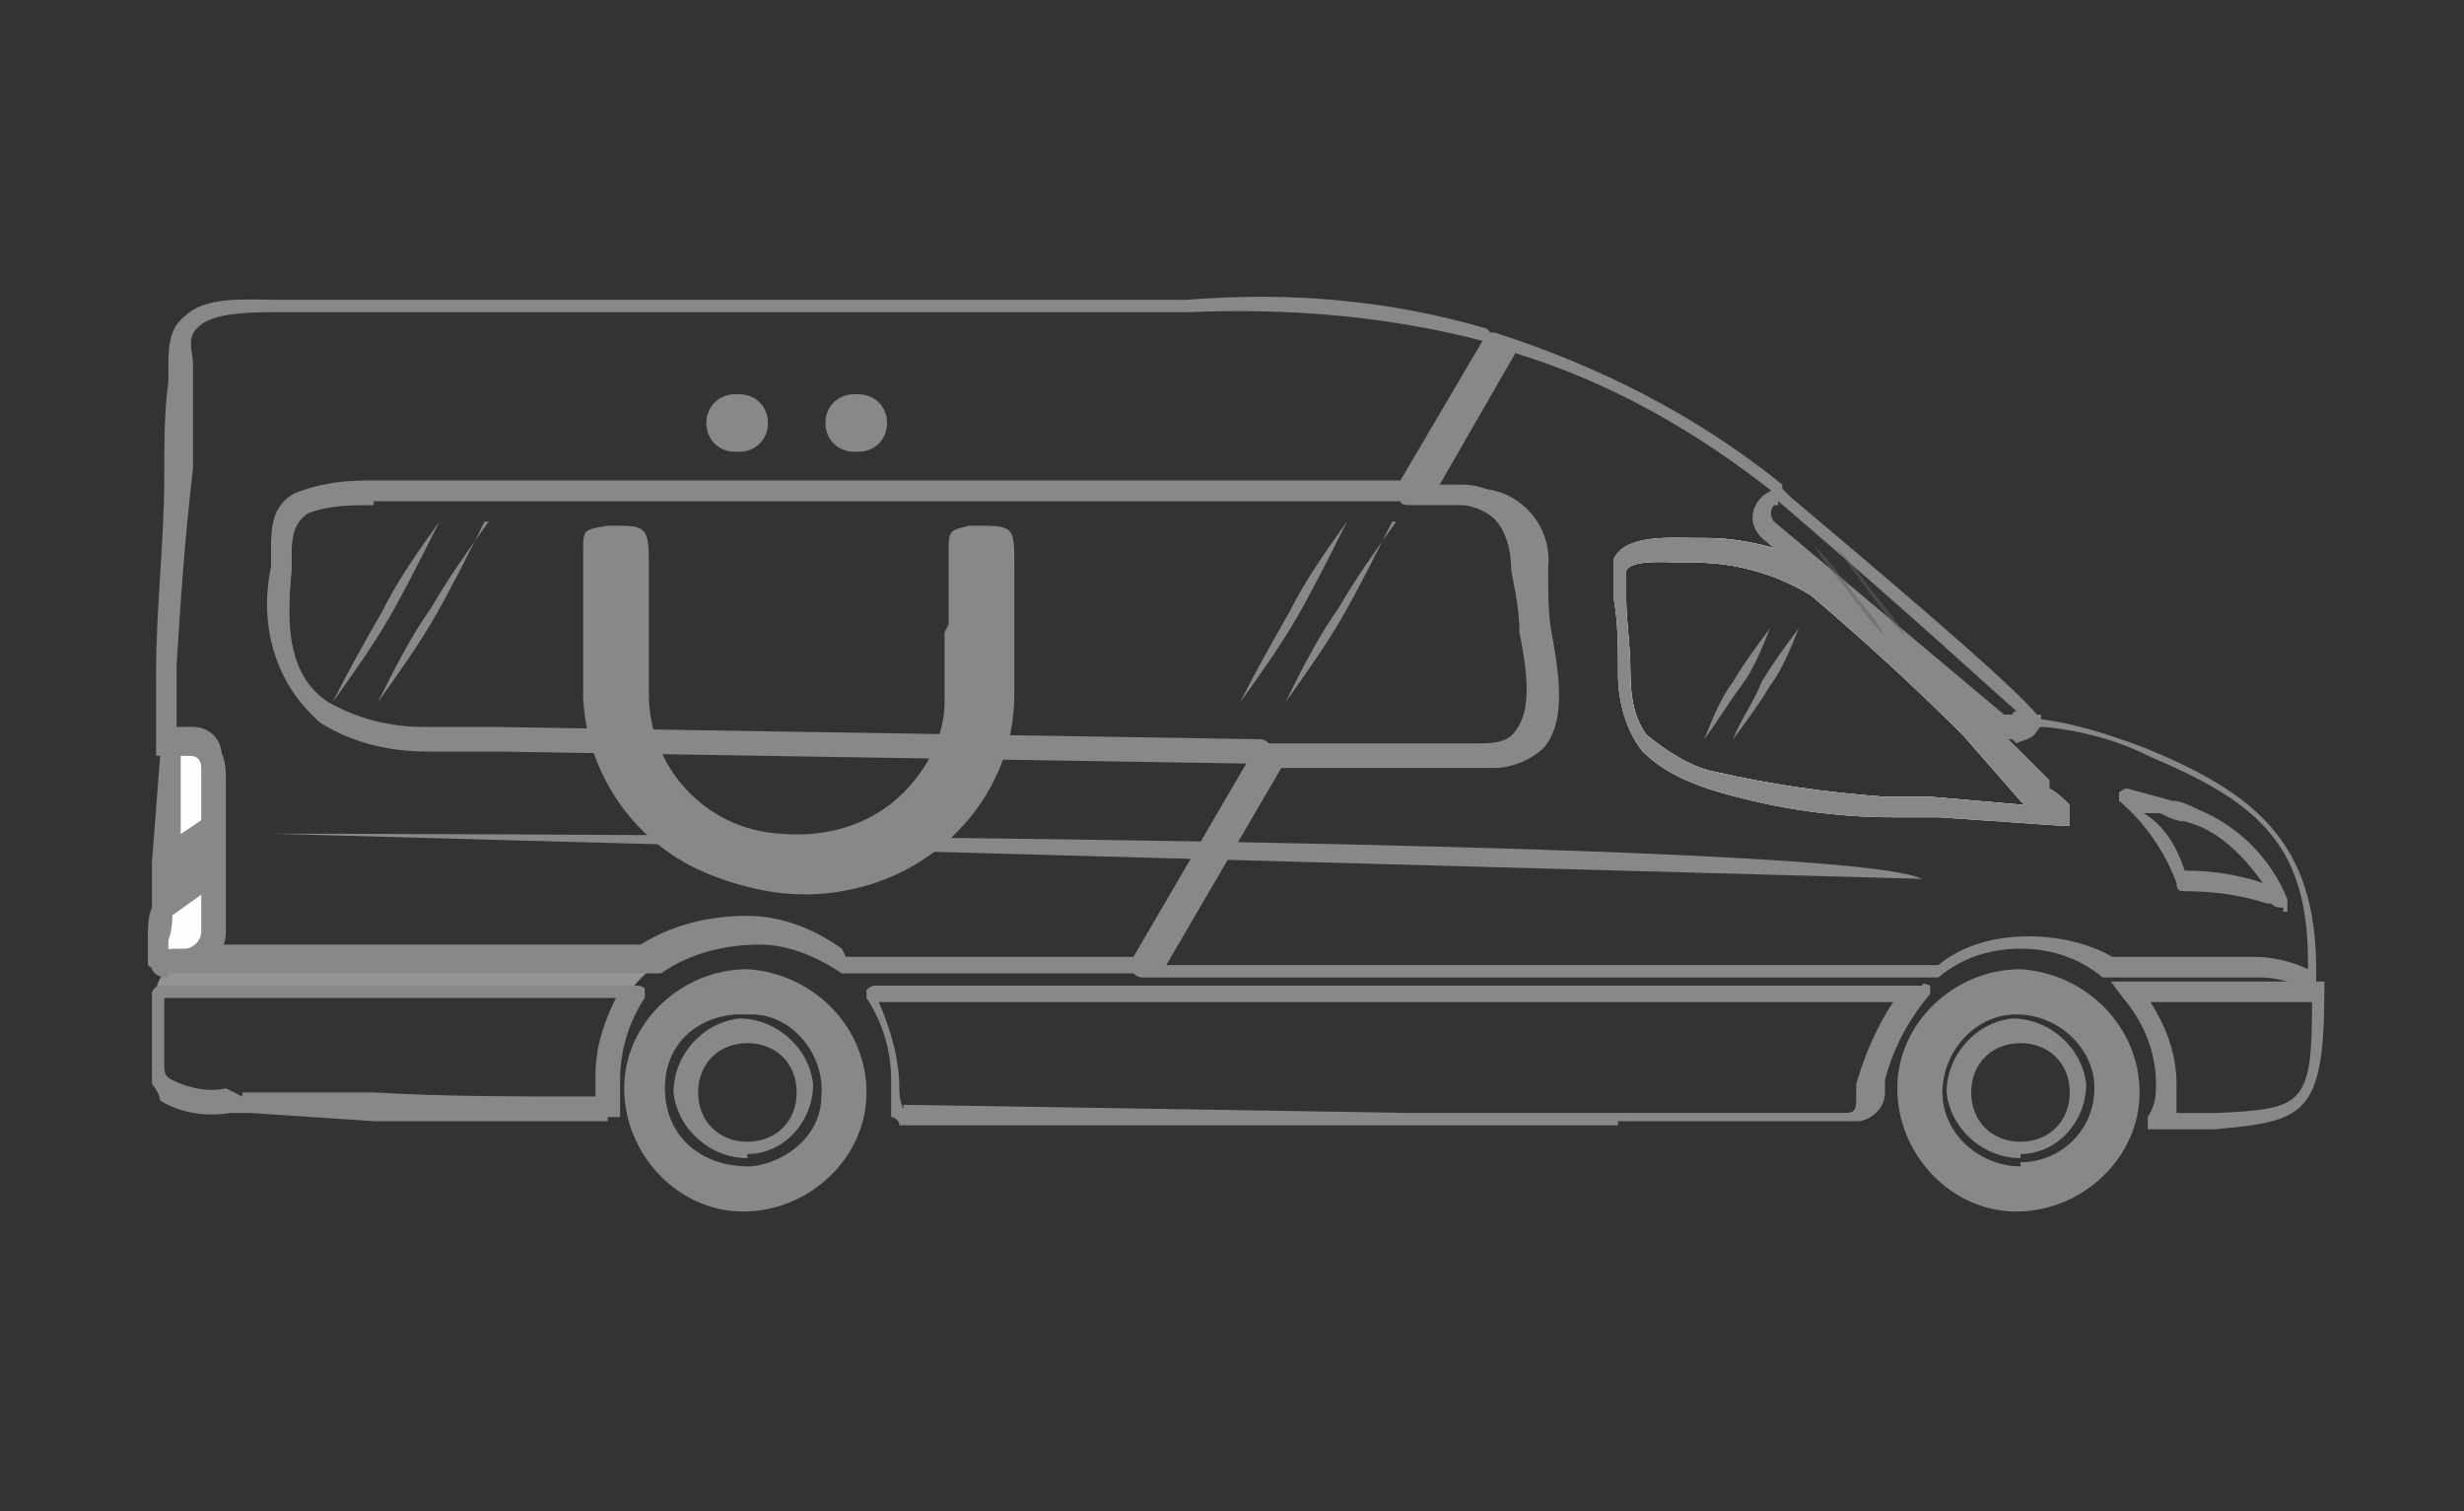 <?xml version="1.0" encoding="UTF-8"?>
<svg id="Layer_1" xmlns="http://www.w3.org/2000/svg" version="1.1" viewBox="0 0 60 36.8">
  <rect x="0" y="0" width="60" height="36.8" fill="#333333" stroke="none"/>
  <!-- Generator: Adobe Illustrator 29.1.0, SVG Export Plug-In . SVG Version: 2.1.0 Build 142)  -->
  <defs>
    <style>
      .st0 {
        fill: none;
      }

      .st1 {
        fill: #606060;
      }

      .st2 {
        fill: #f4f7f8;
      }

      .st3 {
        opacity: .5;
      }

      .st4 {
        opacity: .5;
      }

      .st5 {
        fill: #fefefe;
      }

      .st6 {
        fill: #888;
      }
    </style>
  </defs>
  <g id="Capa_2">
    <g id="Capa_1-2">
      <g class="st3">
        <path class="st2" d="M16,23.5c-.3.2-.5.4-.7.7H3.8v.2c0-.3,0-.5.2-.7.3-.2.7-.2,1.1-.2h11Z"/>
      </g>
      <path class="st5" d="M5.3,18.9c0-1.2-1.1-.7-1.1-.7v2.3c-.1.5-.1,1-.2,1.5,0,.3,0,.5-.1.8,0,.2-.1.4,0,.5s.2,0,.3,0h.5c.3,0,.6-.2.7-.5,0,0,0,0,0,0v-3.8Z"/>
      <path class="st6" d="M3.9,23.6c-.1,0-.2,0-.3-.1,0-.2,0-.4,0-.6h0c0-.3,0-.6.1-.8v-1.1l.2-2.6v-.2c0,0,0-.2.1-.2.3-.2.7-.2,1.1,0,.3.2.4.5.4.9v3.8c0,.5-.4.8-.8.8h-.7ZM4.4,18.4v2.6c-.1.4-.1.7-.2,1.1,0,.3,0,.5-.1.8h0v.3h.6c.2,0,.4-.2.4-.4v-3.9c0-.2,0-.4-.2-.5-.2,0-.4,0-.5,0Z"/>
      <path class="st6" d="M6.6,20.3s38,0,40.2,1.1"/>
      <path class="st6" d="M14.8,27.3h-5.7l-3-.2h-.5c-.6.1-1.2,0-1.7-.3,0-.1-.1-.3-.2-.4v-.2c0-.1,0-.2,0-.4,0-.2,0-.3,0-.5,0,0,0-.1,0-.2v-.3h0v-.4c0,0,0-.1,0-.2,0-.1.1-.2.2-.2h11.6c0,0,.2,0,.2.1,0,0,0,.2,0,.2-.4.6-.6,1.3-.6,2,0,.2,0,.5,0,.7,0,0,0,.1,0,.2,0,0-.2,0-.3,0ZM5.9,26.6h3.2c1.7.1,3.4.1,5.4.1,0-.2,0-.3,0-.5,0-.7.2-1.3.5-1.9H4v.7c0,0,0,.1,0,.2,0,.1,0,.3,0,.4v.3h0c0,.2,0,.3.2.4.4.2.9.3,1.3.2l.4.2Z"/>
      <path class="st6" d="M5.3,19.7v1.8l-1.4,1v-1.9c.1,0,1.4-.9,1.4-.9Z"/>
      <path class="st6" d="M4.1,23.8c-.1,0-.3,0-.4-.2,0,0,0-.2,0-.3.1-.2.4-.2.8-.2h0c.2,0,.4-.2.4-.4v-4c0-.2-.1-.3-.3-.3,0,0,0,0,0,0h-.6s-.1,0-.2,0c0,0,0-.1,0-.2v-1.8c0-1.6.2-3.2.2-4.8,0-.8,0-1.6.1-2.3,0-.1,0-.2,0-.3,0-.5,0-1,.4-1.3.5-.5,1.5-.4,2.3-.4h20.8c0,0,1.3,0,1.3,0,2.5-.2,4.9,0,7.3.7,0,0,.1.1.2.2v.2s0,0,0,.1l-2.1,3.6c0,0-.1,0-.2.1H9.2c-.6,0-1.2,0-1.7.2-.3.2-.4.5-.4,1v.4c-.1,1.1-.2,2.6.9,3.3.7.4,1.5.6,2.3.6h1.7l18.7.3c0,0,.1,0,.2.1,0,0,0,.2,0,.2l-2.9,5.3c0,0-.1.1-.2.1h-7.3c-.6-.4-1.3-.7-2-.7-.8,0-1.7.2-2.4.7H4.1ZM20.6,23.3h7l2.8-4.8-18.4-.3h-1.7c-.9,0-1.8-.2-2.6-.7-1-.9-1.4-2.3-1.1-3.7,0-.1,0-.2,0-.4,0-.5,0-1.1.6-1.4.5-.2,1.1-.3,1.7-.3h25.2l2-3.4c-2.3-.6-4.7-.8-7.1-.7h-12.8c0,0-1.7,0-1.7,0h-7.6c-.7,0-1.6,0-2,.3s-.2.6-.2,1c0,.1,0,.2,0,.4v2.1c-.2,1.7-.3,3.2-.4,4.8v1.5h.4c.4,0,.7.3.7.7h0v4c0,.2,0,.4-.2.6h10.4c.8-.5,1.7-.7,2.6-.7.8,0,1.6.3,2.3.8Z"/>
      <path class="st6" d="M56.4,24.2s0,0-.1,0c-.4-.3-.9-.4-1.3-.4h-3.8c-.6-.5-1.3-.7-2-.7-.7,0-1.4.2-2,.7h-19.4c0,0-.1,0-.2-.1,0,0,0-.1,0-.2l3-5.2c0,0,.1,0,.2-.1h5.3c.3,0,.7,0,.9-.3.4-.5.3-1.4.1-2.4,0-.5-.1-1-.2-1.5,0-1.6-1.2-1.7-1.3-1.7h-1.3c0,0-.2,0-.2-.1,0,0,0-.2,0-.2l2.1-3.6h0c0-.2,0-.3,0-.3,0,0,.1,0,.2,0,2.5.8,4.9,2,7,3.7,0,0,0,.2,0,.2,0,0,0,.2-.2.2,0,0-.1,0-.2.1-.1.1-.1.3,0,.4l5.6,4.7c.1,0,.3,0,.4,0h0c0,0,0-.1.2-.1,0,0,.1,0,.2,0l.2.2c.9.1,1.8.4,2.6.7h0c2.7,1.1,4.2,2.3,4.2,5.4v.5c0,0,0,.2-.1.2h0ZM51.4,23.3h3.5c.4,0,.9.1,1.3.3v-.2c0-2.9-1.3-3.9-3.9-5h0c-.8-.4-1.6-.6-2.5-.7,0,0-.1,0-.2,0h0c-.3.2-.7.2-1,0l-1.3-1.1.8.8,1.6,1.6v.2c.2.1.4.3.5.4,0,0,.2.1.2.2,0,.1,0,.2-.2.2,0,0,0,0,0,0h0l-2.9-.2h-1.1c-1.4,0-2.8-.2-4.2-.6-.7-.2-1.4-.5-1.9-1-.4-.5-.6-1.2-.6-1.8h0c0-.7,0-1.2-.1-1.8v-.6h0c0-.1,0-.2,0-.4.3-.6,1.4-.5,2-.5h.2c.8,0,1.5.2,2.2.4l-.6-.5c-.3-.3-.3-.7,0-1h0c-1.9-1.5-4-2.7-6.3-3.4h0l-1.9,3.3h1c1,0,1.8.9,1.7,1.9,0,0,0,.1,0,.2,0,.5,0,1,.1,1.5.2,1.1.3,2.1-.2,2.7-.3.3-.8.5-1.2.5h-5.2l-2.8,4.8h18.8c.6-.5,1.4-.7,2.2-.7.8,0,1.6.2,2.2.6h0ZM39.6,14h0v.6c0,.5.1,1.1.1,1.7h0c0,.7.1,1.2.4,1.6.5.4,1.1.8,1.7.9,1.3.3,2.7.5,4.1.6h1.1l2.3.2h0s0,0-.1-.1l-1.4-1.6c-1.1-1.1-2.4-2.3-3.7-3.4-.8-.5-1.8-.8-2.8-.8h-.2c-.4,0-1.4-.1-1.5.2,0,0,0,.1,0,.2h0Z"/>
      <path class="st5" d="M50.1,20.1h0l-2.9-.2h-1.1c-1.4,0-2.8-.2-4.2-.6-.7-.2-1.4-.5-1.9-1-.4-.5-.6-1.2-.6-1.9h0c0-.7,0-1.2-.1-1.8v-.6c0-.1,0-.2,0-.4.3-.6,1.4-.5,2-.5h.2c1.1,0,2.1.3,3,.9,1.3,1.1,2.6,2.2,3.8,3.4l1.6,1.6v.2c.2.1.4.3.5.4v.5ZM39.6,13.9h0v.7c0,.5.1,1.1.1,1.7h0c0,.7.1,1.2.4,1.6.5.4,1.1.8,1.7.9,1.3.3,2.7.5,4.1.6h1.1l2.3.2h0s0,0-.1-.1l-1.4-1.6c-1.1-1.1-2.4-2.3-3.7-3.4-.8-.5-1.8-.8-2.8-.8h-.2c-.4,0-1.4-.1-1.5.2h0Z"/>
      <path class="st6" d="M36.1,18.6h-5.3l-18.7-.3h-1.7c-.9,0-1.8-.2-2.6-.7-1-.9-1.4-2.3-1.1-3.7,0-.1,0-.2,0-.4,0-.5,0-1.1.6-1.4.5-.2,1.1-.3,1.7-.3h26.6c1,0,1.8.9,1.7,1.9,0,0,0,.1,0,.2,0,.5,0,1,.1,1.5.2,1.1.3,2.1-.2,2.7-.3.3-.8.4-1.2.4ZM9.1,12.3c-.5,0-1.1,0-1.6.2-.3.2-.4.5-.4,1v.4c-.1,1.1-.2,2.6.9,3.3.7.4,1.5.6,2.3.6h1.7l18.7.3h5.3c.3,0,.7,0,.9-.3.4-.5.3-1.4.1-2.4,0-.5-.1-1-.2-1.5,0-1.6-1.2-1.7-1.3-1.7H9.1v.2Z"/>
      <path class="st6" d="M50.1,20.1h0l-2.9-.2h-1.1c-1.4,0-2.8-.2-4.2-.6-.7-.2-1.4-.5-1.9-1-.4-.5-.6-1.2-.6-1.9h0c0-.7,0-1.2-.1-1.8v-.6c0-.1,0-.2,0-.4.3-.6,1.4-.5,2-.5h.2c1.1,0,2.1.3,3,.9,1.3,1.1,2.6,2.2,3.8,3.4l1.6,1.6v.2c.2.1.4.3.5.4v.5ZM39.6,13.9h0v.7c0,.5.1,1.1.1,1.7h0c0,.7.1,1.2.4,1.6.5.4,1.1.8,1.7.9,1.3.3,2.7.5,4.1.6h1.1l2.3.2h0s0,0-.1-.1l-1.4-1.6c-1.1-1.1-2.4-2.3-3.7-3.4-.8-.5-1.8-.8-2.8-.8h-.2c-.4,0-1.4-.1-1.5.2h0Z"/>
      <path class="st6" d="M18.2,28.2c-.9,0-1.7-.7-1.8-1.6,0-.9.7-1.7,1.6-1.8.9,0,1.7.7,1.8,1.6,0,0,0,0,0,0,0,.9-.7,1.7-1.6,1.7ZM18.2,25.4c-.7,0-1.2.5-1.2,1.2,0,.7.5,1.2,1.2,1.2s1.2-.5,1.2-1.2c0,0,0,0,0,0,0-.7-.5-1.2-1.2-1.2Z"/>
      <path class="st6" d="M18.2,23.6c-1.6,0-3,1.3-3,2.9s1.3,3,2.9,3c1.6,0,3-1.3,3-2.9,0,0,0,0,0,0,0-1.6-1.3-2.9-2.9-3ZM18.2,28.4c-1,0-1.9-.6-2-1.7s.6-1.9,1.7-2c.1,0,.2,0,.4,0,1,0,1.8,1,1.7,2,0,.9-.8,1.6-1.7,1.7Z"/>
      <path class="st6" d="M49,18c-.2,0-.3,0-.5-.2l-5.6-4.7c-.3-.3-.3-.7,0-1,.1-.1.3-.2.4-.2h.1l.2.2c3.8,3.2,5.5,4.7,6,5.3h.1v.2c0,0,0,.1-.1.2-.1.2-.3.2-.5.3ZM43.3,12.3h-.1c-.1.1-.1.3,0,.4l5.6,4.7c.1,0,.3,0,.4,0-.7-.6-2.4-2.2-5.9-5.2h0Z"/>
      <path class="st6" d="M39.4,27.4h-17.5c0-.1-.1-.2-.2-.2,0,0,0-.1,0-.2,0-.2,0-.5,0-.7,0-.7-.2-1.4-.6-2,0,0,0-.2,0-.2,0,0,.1-.1.2-.1h25.5c0-.1.2,0,.2,0,0,0,0,.2,0,.2-.5.6-.9,1.3-1.1,2.1h0v.3c0,.3-.2.6-.6.7-.2,0-.4,0-.6,0h-5.3ZM22,26.9l12.4.2h10c.2,0,.3,0,.5,0,.3,0,.3-.1.3-.4s0-.2,0-.3h0c.2-.7.5-1.4.9-2h-24.7c.3.7.5,1.4.5,2.1,0,.1,0,.3.1.5Z"/>
      <path class="st6" d="M52.3,27.5v-.3c.2-.3.2-.6.2-.8,0-.8-.3-1.5-.8-2.1l-.3-.4h5.2v.2c0,3.1-.5,3.2-2.7,3.4-.4,0-.8,0-1.3,0h-.3ZM52.3,24.3c.4.6.7,1.3.7,2.1,0,.2,0,.4,0,.7h1c2.1-.1,2.3-.2,2.3-2.7h-4Z"/>
      <path class="st6" d="M23.1,15.2v-1.9c0-.4.1-.4.5-.5h.1c1,0,1,0,1,1v3.1c0,2.4-1.8,4.4-4.2,4.8-1.1.2-2.2,0-3.2-.4-1.8-.7-3-2.4-3.1-4.3v-3.6c0-.5,0-.5.6-.6h.1c.8,0,.9,0,.9.9v3.2c0,1.8,1.4,3.3,3.2,3.4,1.1.1,2.2-.2,3-1,.6-.6,1-1.4,1-2.2v-1.7h0Z"/>
      <path class="st6" d="M20.8,11c-.4,0-.7-.3-.7-.7,0,0,0,0,0,0,0-.4.3-.7.7-.7,0,0,0,0,.1,0,.4,0,.7.3.7.7,0,0,0,0,0,0,0,.4-.3.7-.7.7,0,0,0,0-.1,0Z"/>
      <path class="st6" d="M17.9,11c-.4,0-.7-.3-.7-.7,0,0,0,0,0,0,0-.4.3-.7.7-.7,0,0,0,0,.1,0,.4,0,.7.3.7.7,0,0,0,0,0,0,0,.4-.3.7-.7.7,0,0,0,0-.1,0Z"/>
      <line class="st0" x1="33.9" y1="12.7" x2="31.3" y2="17"/>
      <path class="st6" d="M33.9,12.7c-.4.8-.8,1.6-1.2,2.3-.4.7-.9,1.4-1.4,2.1.4-.8.8-1.6,1.3-2.3.4-.7.9-1.4,1.4-2.1Z"/>
      <line class="st0" x1="32.8" y1="12.7" x2="30.2" y2="17"/>
      <path class="st6" d="M32.8,12.7c-.4.8-.8,1.6-1.2,2.3-.4.7-.9,1.4-1.4,2.1.4-.8.8-1.5,1.2-2.2.4-.8.9-1.5,1.4-2.2Z"/>
      <line class="st0" x1="11.8" y1="12.7" x2="9.2" y2="17"/>
      <path class="st6" d="M11.8,12.7c-.4.8-.8,1.6-1.2,2.3-.4.7-.9,1.4-1.4,2.1.4-.8.8-1.6,1.3-2.3.4-.7.9-1.4,1.4-2.1Z"/>
      <line class="st0" x1="10.7" y1="12.7" x2="8.1" y2="17"/>
      <path class="st6" d="M10.7,12.7c-.4.8-.8,1.6-1.2,2.3-.4.7-.9,1.4-1.4,2.1.4-.8.8-1.5,1.2-2.2.4-.8.9-1.5,1.4-2.2Z"/>
      <g class="st4">
        <line class="st0" x1="44.2" y1="13.2" x2="45.9" y2="15.5"/>
        <path class="st1" d="M44.2,13.3c.3.3.6.7.9,1.1.3.4.6.7.8,1.1-.3-.3-.6-.7-.9-1.1-.3-.4-.6-.7-.8-1.1Z"/>
      </g>
      <g class="st4">
        <line class="st0" x1="44.7" y1="13.2" x2="46.4" y2="15.5"/>
        <path class="st1" d="M44.7,13.3c.3.3.6.7.9,1.1.3.4.6.7.8,1.1-.3-.3-.6-.7-.9-1.1s-.6-.8-.8-1.1Z"/>
      </g>
      <line class="st0" x1="43.8" y1="15.3" x2="42.2" y2="18"/>
      <path class="st6" d="M43.8,15.3c-.2.5-.4,1-.7,1.4-.3.5-.6.9-.9,1.3.2-.5.5-.9.7-1.4.3-.5.6-.9.9-1.3Z"/>
      <line class="st0" x1="43.1" y1="15.3" x2="41.5" y2="18"/>
      <path class="st6" d="M43.1,15.3c-.2.5-.4,1-.7,1.4-.3.4-.6.9-.9,1.3.2-.5.4-1,.7-1.4.3-.5.6-.9.9-1.3Z"/>
      <path class="st6" d="M55.6,22.1h0c-.1,0-.2,0-.3-.1h-.1c-.6-.2-1.3-.3-2-.3h0c-.1,0-.2,0-.2-.2h0c-.3-.8-.8-1.5-1.4-2,0,0,0-.2,0-.2,0,0,.1-.1.2-.1l1.1.3h0c.2,0,.4.1.6.2,1,.4,1.8,1.2,2.2,2.2,0,0,0,.2,0,.3,0,0,0,0-.1,0h0ZM53.2,21.2c.7,0,1.3.1,1.9.3-.5-.7-1.1-1.3-1.9-1.5-.2,0-.4-.1-.6-.2h-.4c.5.3.8.8,1,1.4Z"/>
      <path class="st6" d="M49.2,28.2c-.9,0-1.7-.7-1.8-1.6,0-.9.7-1.7,1.6-1.8.9,0,1.7.7,1.8,1.6,0,0,0,0,0,0,0,.9-.7,1.7-1.6,1.7ZM49.2,25.4c-.7,0-1.2.5-1.2,1.2s.5,1.2,1.2,1.2,1.2-.5,1.2-1.2-.5-1.2-1.2-1.2Z"/>
      <path class="st6" d="M49.2,23.6c-1.6,0-3,1.3-3,2.9s1.3,3,2.9,3c1.6,0,3-1.3,3-2.9,0,0,0,0,0,0,0-1.6-1.3-2.9-2.9-3ZM49.2,28.4c-1,0-1.9-.8-1.9-1.8,0-1,.8-1.9,1.8-1.9,1,0,1.9.8,1.9,1.8,0,0,0,0,0,0,0,1-.8,1.8-1.8,1.8Z"/>
    </g>
  </g>
</svg>